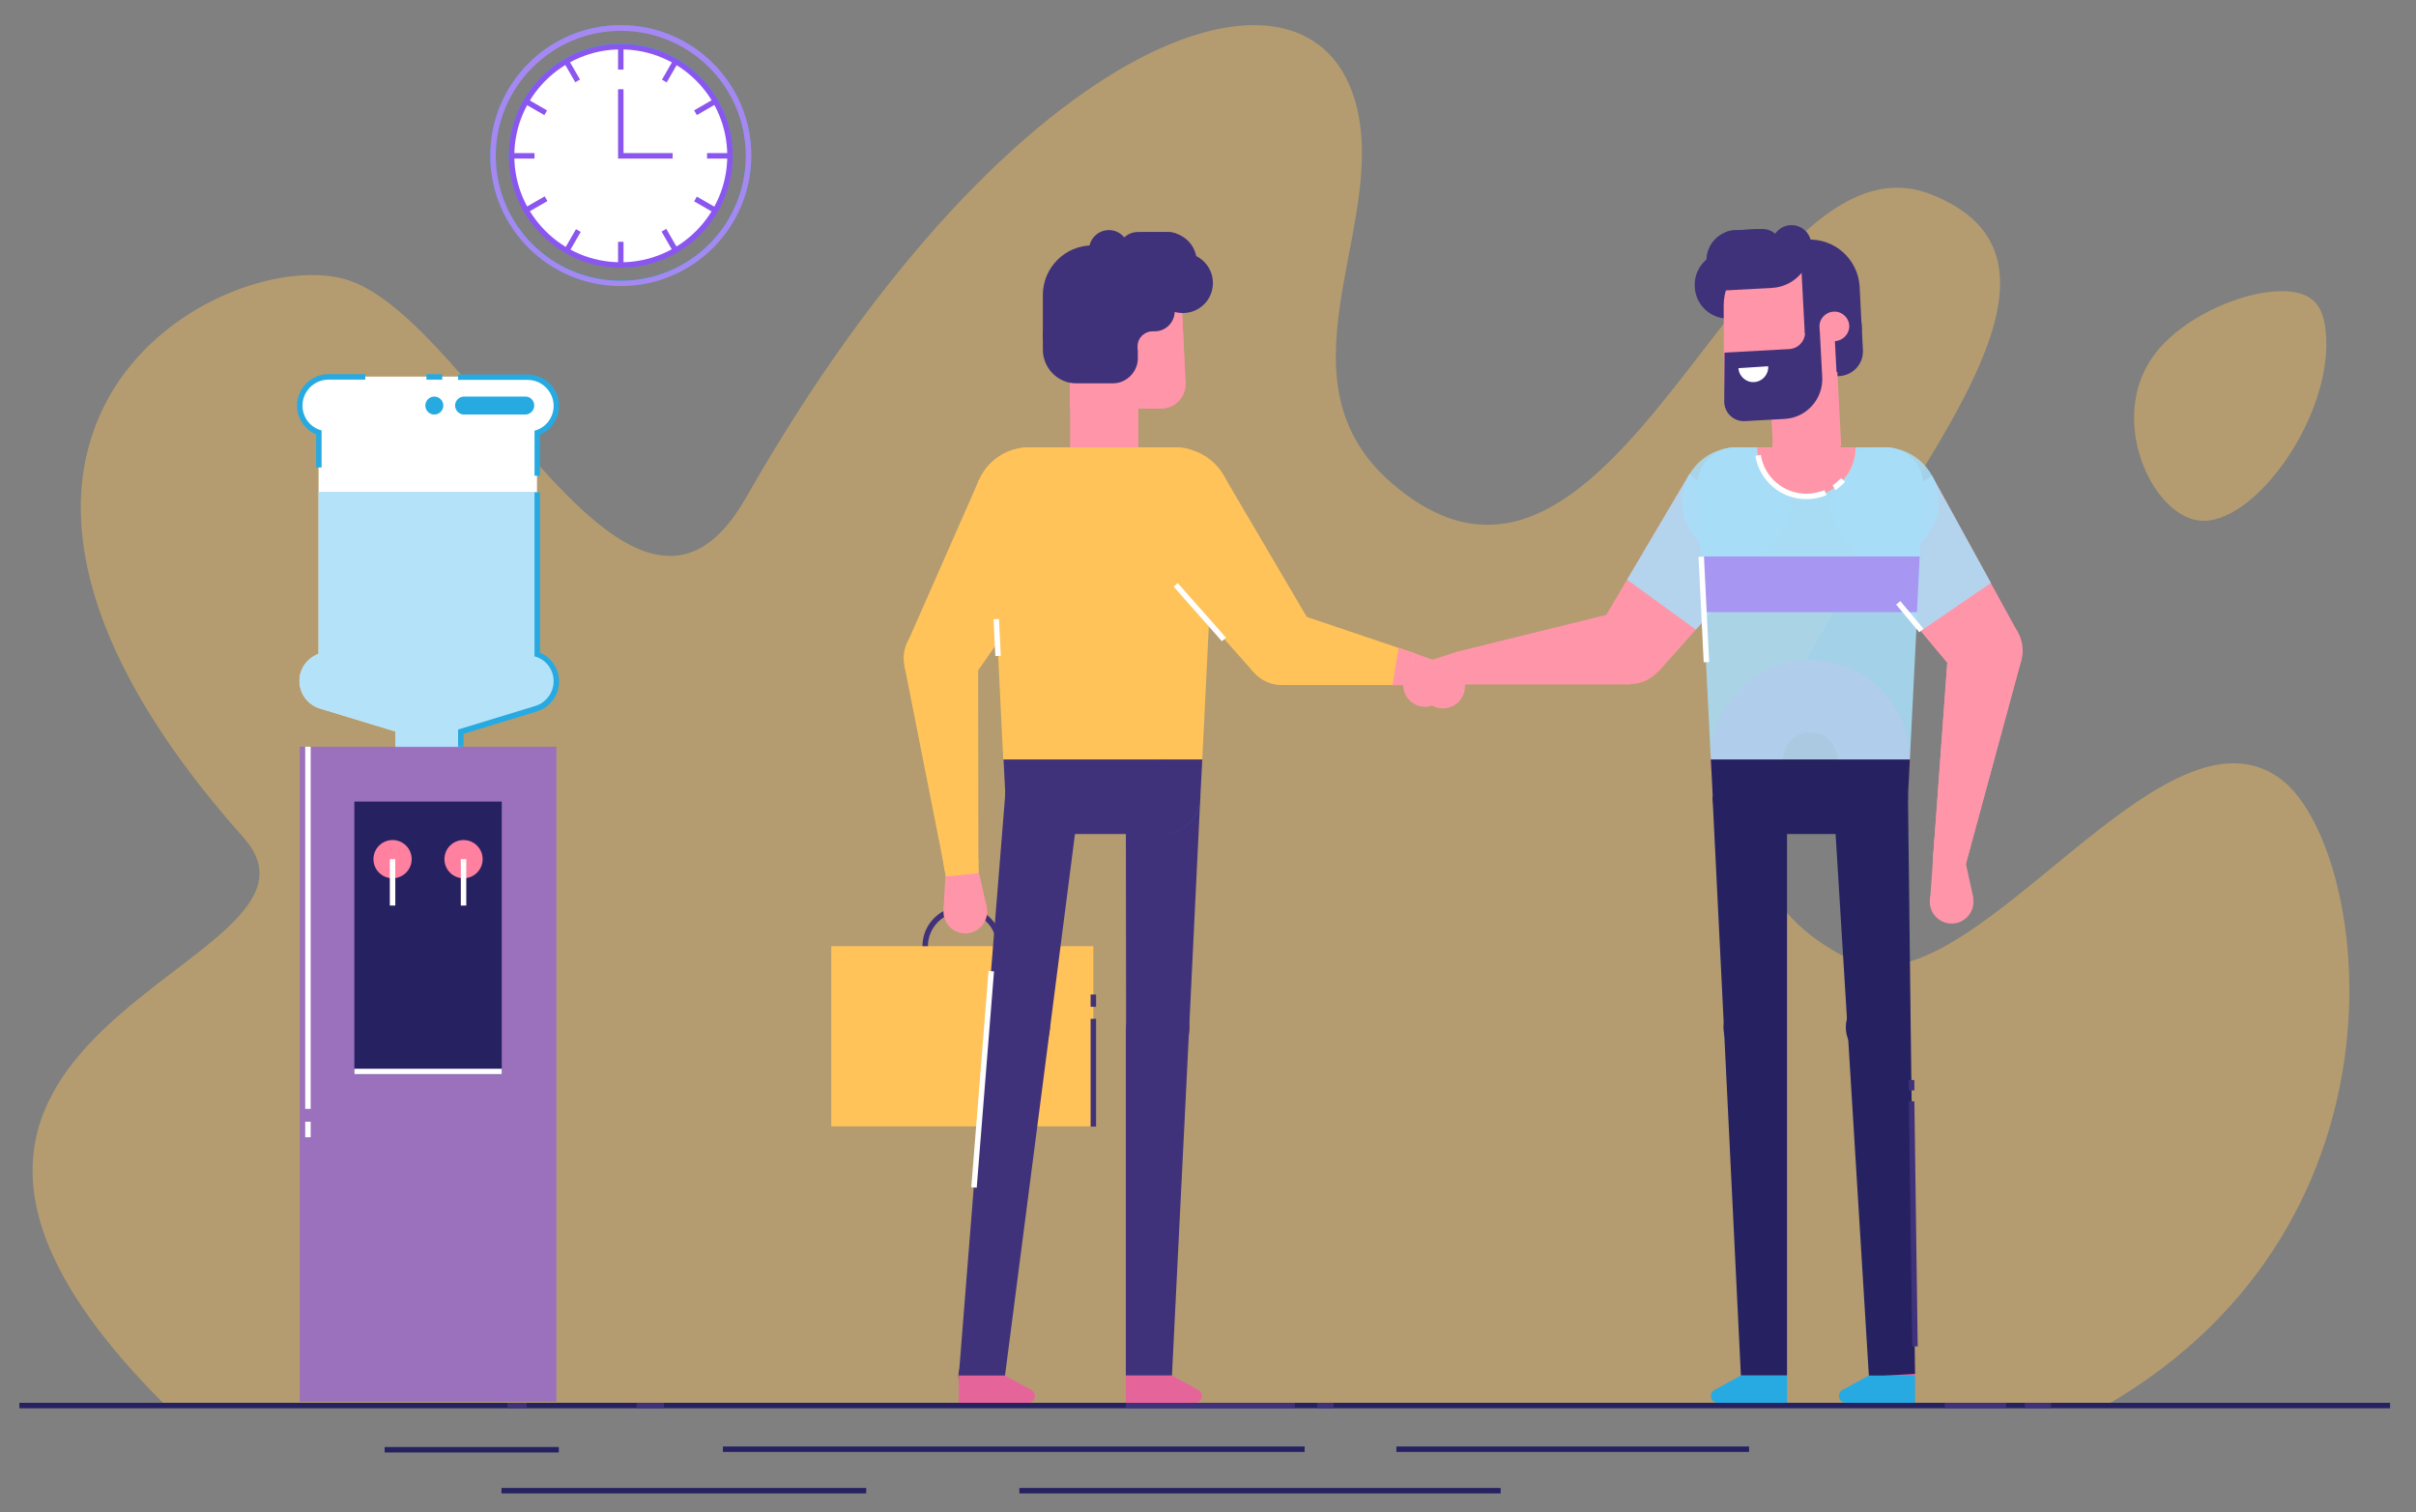 <?xml version="1.0" encoding="utf-8"?>
<!-- Generator: Adobe Illustrator 24.0.3, SVG Export Plug-In . SVG Version: 6.00 Build 0)  -->
<svg version="1.1" id="_x2014_ÎÓÈ_x5F_1" xmlns="http://www.w3.org/2000/svg" xmlns:xlink="http://www.w3.org/1999/xlink"
	 x="0px" y="0px" viewBox="0 0 885 554" style="enable-background:new 0 0 885 554;" xml:space="preserve">
<rect x="0" y="0" width="885" height="554" fill="#808080" stroke="none"/>
<style type="text/css">
	.st0{opacity:0.41;fill:#FFC359;enable-background:new    ;}
	.st1{fill:#262262;}
	.st2{fill:#40327A;}
	.st3{fill:#F8F7FF;}
	.st4{fill:#FF95A9;}
	.st5{fill:none;}
	.st6{fill:#FFC359;}
	.st7{fill:#3579B5;}
	.st8{fill:#E5659B;}
	.st9{fill:#BF5355;}
	.st10{opacity:0.86;fill:#A9DEF9;enable-background:new    ;}
	.st11{fill:#27AAE1;}
	.st12{fill:#FFC371;}
	.st13{fill:#FFFFFF;}
	.st14{fill:#A796F2;}
	.st15{opacity:0.61;fill:#8B56EF;enable-background:new    ;}
	.st16{fill:#FF809F;}
	.st17{display:none;}
	.st18{display:inline;fill:#FFFFFF;}
	.st19{display:inline;}
	.st20{fill:#DDD6FF;}
	.st21{fill:#A788F2;}
	.st22{fill:#8B56EF;}
</style>
<path class="st0" d="M60.7,515h710.7c117.3-67.8,96.2-206.6,63.6-229.9c-44.5-31.9-114.2,88.2-157.7,66.3
	c-124.3-62.7,134.1-239.3,30-280.2c-67.8-26.6-114.8,177.1-197.4,105.9c-43-37-3.9-90.9-12.2-134.6c-13-69.4-125.6-33.8-224.4,139.8
	c-41.7,73.2-98.8-63.5-145.3-79.5C84.7,87.9-45.8,155.2,89.2,306.9C132.1,355.1-79.7,375.5,60.7,515z"/>
<path class="st0" d="M851.9,121c-0.7-6-2.4-10-6.5-12.3c-12.3-6.7-43.1,4.1-55.9,20.8c-17.9,23.2-1.6,58.9,15.8,61.2
	C825.4,193.4,855.3,151.9,851.9,121z"/>
<g>
	<path class="st1" d="M478,531H264.8H478z"/>
	<rect x="264.8" y="530" class="st1" width="213.1" height="2"/>
</g>
<g>
	<path class="st1" d="M317.3,546.2H183.7H317.3z"/>
	<rect x="183.7" y="545.2" class="st1" width="133.6" height="2"/>
</g>
<g>
	<path class="st1" d="M549.7,546.2H373.4H549.7z"/>
	<rect x="373.4" y="545.2" class="st1" width="176.3" height="2"/>
</g>
<g>
	<path class="st1" d="M204.8,531.2H141H204.8z"/>
	<rect x="140.9" y="530.2" class="st1" width="63.8" height="2"/>
</g>
<g>
	<path class="st1" d="M640.8,531H511.5H640.8z"/>
	<rect x="511.5" y="530" class="st1" width="129.2" height="2"/>
</g>
<rect x="7.1" y="514" class="st1" width="868.4" height="2"/>
<rect x="412.4" y="514" class="st2" width="61.9" height="2"/>
<rect x="482.5" y="514" class="st2" width="6" height="2"/>
<rect x="712.4" y="514" class="st2" width="22.5" height="2"/>
<rect x="741.7" y="514" class="st2" width="9.6" height="2"/>
<g>
	<path class="st3" d="M185.9,515h7H185.9z"/>
	<rect x="185.9" y="514" class="st2" width="7" height="2"/>
</g>
<g>
	<path class="st4" d="M425.2,149.7H392v-36.3c0-11.1,9-20,20-20l0,0c10.7,0,20.4,8.4,20.9,19l1.3,27.8
		C434.5,145.4,430.4,149.7,425.2,149.7z"/>
	<path class="st4" d="M434.3,140.2c0.3,5.2-3.9,9.5-9.1,9.5H392v-36.3c0-11.1,9-20,20-20c5.3,0,11.1,2.1,14.7,5.5s5.9,8.2,6.2,13.5
		L434.3,140.2z"/>
	<path class="st2" d="M438.4,96v10.8c0,0.8-0.1,1.6-0.3,2.4h-20.3V85.1h9.7C433.5,85.1,438.4,89.9,438.4,96z"/>
	<path class="st5" d="M433.8,129.7l-0.8-17.3L433.8,129.7z"/>
	<path class="st2" d="M400.2,89.9h2.7v34.2H382v-16C382,98.1,390.1,89.9,400.2,89.9z"/>
	<path class="st2" d="M435.8,106.9h-21.6c-8.4,0-15.3-6.9-15.3-15.3c0-4,3.3-7.3,7.3-7.3s7.3,3.3,7.3,7.3c0,0.4,0.3,0.8,0.8,0.8
		h21.6L435.8,106.9L435.8,106.9z"/>
	<path class="st2" d="M428,99.6h-11.2c-4,0-7.3-3.3-7.3-7.3s3.3-7.3,7.3-7.3H428c4,0,7.3,3.3,7.3,7.3
		C435.3,96.4,432.1,99.6,428,99.6z"/>
	<path class="st2" d="M444.3,103.7c0,6.1-4.9,11-11,11s-11.8-4.9-11.8-11s5.7-11,11.8-11S444.3,97.6,444.3,103.7z"/>
	<rect x="398" y="101.2" class="st2" width="30.3" height="11.4"/>
	<rect x="398.8" y="112.4" class="st2" width="23.4" height="14.5"/>
	<path class="st2" d="M407.5,140.5h-13.1c-6.9,0-12.4-5.6-12.4-12.4v-6.6h34.8v9.8C416.8,136.3,412.6,140.5,407.5,140.5z"/>
	<path class="st4" d="M404.5,178.4L404.5,178.4c-6.9,0-12.5-5.6-12.5-12.5v-25.4h25v25.4C417,172.8,411.4,178.4,404.5,178.4z"/>
	<path class="st4" d="M422.2,132.3h5.5v-10.9h-5.5c-3,0-5.5,2.4-5.5,5.5l0,0C416.8,129.9,419.2,132.3,422.2,132.3z"/>
	<path class="st2" d="M430.3,108.4h-13.6v13h6.3c4,0,7.3-3.3,7.3-7.3L430.3,108.4L430.3,108.4z"/>
	<circle class="st4" cx="404.5" cy="165.9" r="12.5"/>
</g>
<path class="st2" d="M352.5,361.3c-8.1,0-14.6-6.6-14.6-14.6c0-8.1,6.6-14.6,14.6-14.6c8.1,0,14.6,6.6,14.6,14.6
	C367.1,354.8,360.6,361.3,352.5,361.3z M352.5,334.1c-6.9,0-12.6,5.7-12.6,12.6s5.7,12.6,12.6,12.6s12.6-5.7,12.6-12.6
	C365.1,339.8,359.5,334.1,352.5,334.1z"/>
<rect x="304.5" y="346.7" class="st6" width="96" height="66"/>
<ellipse class="st6" cx="469.5" cy="237.4" rx="13.6" ry="13.6"/>
<polygon class="st6" points="415.8,197.3 459.3,246.4 481.3,230.5 448.1,174 "/>
<path class="st4" d="M535.1,256.2c-2.6,3.6-7.6,4.4-11.2,1.9c-3.6-2.6-4.4-7.6-1.9-11.2c2.6-3.6,7.6-4.4,11.2-1.9
	C536.9,247.6,537.7,252.6,535.1,256.2z"/>
<path class="st4" d="M521,248.5c1.9-2.7,1.3-6.4-1.4-8.4c-2.7-1.9-6.4-1.3-8.4,1.4s-1.3,6.4,1.4,8.4
	C515.3,251.8,519,251.2,521,248.5z"/>
<polygon class="st4" points="531.2,244 518,239.3 512.6,249.9 524,258 "/>
<ellipse class="st6" cx="430.9" cy="184.1" rx="20" ry="20"/>
<ellipse class="st6" cx="376.9" cy="183.9" rx="20" ry="20"/>
<polygon class="st2" points="439.7,291.9 435.6,376.7 412.5,376.7 412.4,291.9 "/>
<ellipse transform="matrix(0.231 -0.973 0.973 0.231 9.553 596.103)" class="st7" cx="381.7" cy="292" rx="13.6" ry="13.7"/>
<circle class="st7" cx="426.1" cy="291.9" r="13.6"/>
<path class="st6" d="M445.3,178.6l-4.9,99.7h-72.9l-4.9-99.7c-0.4-8,6-14.7,14-14.7h54.7C439.3,163.9,445.7,170.6,445.3,178.6z"/>
<path class="st2" d="M440.4,278.3l-0.7,13.6v0.7c-0.4,7.3-6.4,13-13.6,13h-44.2c-7.3,0-13.3-5.7-13.6-13v-0.7l-0.7-13.6H440.4z"/>
<polygon class="st2" points="395.3,293.7 384.5,377.7 361.5,374.7 368.3,290.2 "/>
<ellipse transform="matrix(0.707 -0.707 0.707 0.707 -233.1 445.232)" class="st7" cx="420.9" cy="504" rx="8.4" ry="8.4"/>
<ellipse class="st2" cx="424.1" cy="376.7" rx="11.6" ry="11.6"/>
<path class="st2" d="M384.5,377.7c-0.8,6.3-6.6,10.8-13,10c-6.3-0.8-10.8-6.6-10-13s6.6-10.8,13-10
	C380.8,365.6,385.3,371.4,384.5,377.7z"/>
<polygon class="st2" points="412.4,504 412.4,376.7 435.6,376.7 429.3,504 "/>
<polygon class="st2" points="351.3,502.9 361.5,374.7 384.5,377.7 368,505.1 "/>
<path class="st8" d="M437.8,514h-25.4v-10h16.9l9.7,5.3c0.8,0.4,1.3,1.3,1.3,2.2l0,0C440.3,512.9,439.2,514,437.8,514z"/>
<ellipse transform="matrix(0.23 -0.973 0.973 0.23 -213.609 738.127)" class="st2" cx="359.6" cy="504" rx="8.4" ry="8.4"/>
<path class="st8" d="M376.6,514h-25.4v-10h16.9l9.7,5.3c0.8,0.4,1.3,1.3,1.3,2.2l0,0C379.1,512.9,378,514,376.6,514z"/>
<path class="st6" d="M344.7,254.8c-7.5,0-13.7-6.1-13.7-13.6s6.1-13.7,13.6-13.7s13.7,6.1,13.7,13.6
	C358.3,248.7,352.2,254.8,344.7,254.8z"/>
<polygon class="st6" points="393.3,195.3 355.9,249.1 332.2,235.9 358.6,175.9 "/>
<g>
	<path class="st4" d="M355.4,341.8c4.3-1,7-5.3,6-9.6c-1-4.3-5.3-7-9.6-6c-4.3,1-7,5.3-6,9.6S351.1,342.8,355.4,341.8z"/>
	<path class="st4" d="M353.8,325.7c-3.2,0.8-6.5-1.3-7.2-4.5c-0.8-3.2,1.3-6.5,4.5-7.2c3.2-0.8,6.5,1.3,7.2,4.5
		C359,321.8,357,325,353.8,325.7z"/>
	<polygon class="st4" points="345.6,333.5 346.4,319.6 358.3,318.5 361.4,332.2 	"/>
</g>
<g>
	<polygon class="st6" points="358.3,241.2 358.4,319.9 346.5,321.1 345.7,317.1 344.6,311.2 331.3,243.9 	"/>
	<polygon class="st6" points="346.5,321.1 358.4,319.9 358.4,314.6 345.7,317.1 	"/>
</g>
<polygon class="st6" points="518,239.3 516.1,251 469.5,251 473.8,224.4 512.3,237.4 "/>
<polygon class="st4" points="518,239.3 516.1,251 510.1,251 512.3,237.4 "/>
<g>
	<path class="st8" d="M699.6,278.3c0,4.8-0.9,9.4-2.7,13.6h-67.6c-1.7-4.2-2.6-8.8-2.6-13.6c0-20.1,16.3-36.5,36.5-36.5
		C683.3,241.8,699.6,258.1,699.6,278.3z"/>
</g>
<circle class="st9" cx="663.1" cy="278.3" r="10"/>
<g>
	<ellipse class="st4" cx="714.9" cy="330.4" rx="8" ry="8"/>
	<path class="st4" d="M713.5,322.3c3.3,0.2,6.2-2.2,6.4-5.5s-2.2-6.2-5.5-6.4c-3.3-0.2-6.2,2.2-6.4,5.5
		C707.7,319.2,710.2,322,713.5,322.3z"/>
	<polygon class="st4" points="722.8,328.7 719.8,315 708,315.9 707,329.8 	"/>
</g>
<path class="st4" d="M726.3,251.9c7.5,0.5,14-5.1,14.6-12.6c0.5-7.5-5.1-14-12.6-14.6s-14,5.1-14.6,12.6
	C713.1,244.9,718.8,251.4,726.3,251.9z"/>
<polygon class="st4" points="674.8,196.7 716.8,247.1 739.2,231.8 707.7,174.3 "/>
<ellipse class="st10" cx="690.2" cy="183.9" rx="20" ry="20"/>
<path class="st4" d="M515.4,255.5c2.5,3.6,7.5,4.6,11.1,2.1c3.6-2.5,4.6-7.5,2.1-11.1s-7.5-4.6-11.1-2.1S512.9,251.9,515.4,255.5z"
	/>
<path class="st4" d="M529.8,248.2c-1.9-2.7-1.2-6.5,1.6-8.3c2.7-1.9,6.5-1.2,8.3,1.6c1.9,2.7,1.2,6.5-1.6,8.3
	C535.4,251.6,531.6,250.9,529.8,248.2z"/>
<polygon class="st4" points="519.5,243.4 532.8,239.1 538.1,249.7 526.5,257.6 "/>
<ellipse transform="matrix(0.277 -0.961 0.961 0.277 203.749 745.258)" class="st4" cx="597.2" cy="237.2" rx="13.6" ry="13.6"/>
<polygon class="st4" points="651,197.2 607.4,246.2 585.5,230.2 618.8,173.8 "/>
<polygon class="st10" points="651,197.2 621.2,230.7 596,212.4 618.8,173.8 "/>
<polygon class="st10" points="674.8,196.7 703.6,231.2 729.3,213.6 707.7,174.3 "/>
<g>
	<polygon class="st4" points="719.7,317.9 708,315.8 713.7,237.3 740.4,241.9 722.4,308.2 720.8,314 	"/>
	<polygon class="st4" points="713.7,237.3 708,315.8 719.7,317.9 740.4,241.9 	"/>
	<polygon class="st4" points="708.6,307.2 708,315.8 719.7,317.9 720.8,314 722,309.5 	"/>
</g>
<path class="st10" d="M622.8,198.9c8.3,7.3,20.9,6.6,28.2-1.7s6.6-20.9-1.7-28.2s-20.9-6.6-28.2,1.7
	C613.8,178.9,614.5,191.5,622.8,198.9z"/>
<g>
	<g>
		<polygon class="st1" points="698.9,291.1 699.9,375.9 676.8,377.3 671.6,292.7 		"/>
	</g>
</g>
<g>
	<g>
		<circle class="st8" cx="641" cy="291.9" r="13.6"/>
	</g>
</g>
<g>
	<g>
		
			<ellipse transform="matrix(0.397 -0.918 0.918 0.397 144.967 804.72)" class="st8" cx="685.2" cy="292" rx="13.7" ry="13.6"/>
	</g>
</g>
<path class="st10" d="M704.5,178.6l-1.2,25.3l-1,20.4l-2.7,54h-72.9l-2.7-54l-1-20.4l-1.2-25.3c-0.4-8,6-14.7,14-14.7h54.7
	C698.5,163.9,704.9,170.6,704.5,178.6z"/>
<g>
	<path class="st1" d="M699.6,278.3l-0.7,13.6v0.7c-0.4,7.3-6.4,13-13.6,13H641c-7.3,0-13.3-5.7-13.6-13v-0.7l-0.7-13.6H699.6z"/>
</g>
<g>
	<polygon class="st1" points="654.6,291.9 654.6,376.7 631.5,376.7 627.3,291.9 	"/>
</g>
<g>
	<g>
		<ellipse class="st8" cx="646.2" cy="504" rx="8.4" ry="8.4"/>
	</g>
</g>
<g>
	<g>
		<path class="st8" d="M701.5,503.4c0.3,4.7-3.3,8.7-7.9,8.9c-4.7,0.3-8.7-3.3-8.9-7.9c-0.3-4.7,3.3-8.7,7.9-8.9
			C697.2,495.2,701.2,498.7,701.5,503.4z"/>
	</g>
</g>
<g>
	<g>
		
			<ellipse transform="matrix(0.662 -0.749 0.749 0.662 -49.863 642.522)" class="st1" cx="688.1" cy="376.6" rx="11.6" ry="11.6"/>
	</g>
</g>
<g>
	<g>
		
			<ellipse transform="matrix(0.16 -0.987 0.987 0.16 168.338 951.031)" class="st1" cx="643.1" cy="376.6" rx="11.6" ry="11.6"/>
	</g>
</g>
<polygon class="st1" points="684.6,504.4 676.8,377.3 699.9,375.9 701.5,503.4 "/>
<polygon class="st1" points="637.7,504 631.5,376.7 654.6,376.7 654.6,504 "/>
<path class="st11" d="M629.2,514h25.4v-10h-16.9l-9.7,5.3c-0.8,0.4-1.3,1.3-1.3,2.2l0,0C626.7,512.9,627.8,514,629.2,514z"/>
<path class="st11" d="M676.1,514h25.4v-10h-16.9l-9.7,5.3c-0.8,0.4-1.3,1.3-1.3,2.2l0,0C673.6,512.9,674.7,514,676.1,514z"/>
<path class="st10" d="M704.5,178.6l-1.2,25.3H623l-1.2-25.3c-0.4-8,6-14.7,14-14.7h54.7C698.5,163.9,704.9,170.6,704.5,178.6z"/>
<path class="st12" d="M679.7,163.9c0,9.9-8,18-18,18c-9.9,0-18-8-18-18H679.7z"/>
<path class="st2" d="M633.6,116.7l3.6-0.2L636,92l-3.6,0.2c-6.8,0.4-12,6.1-11.6,12.9l0,0C621.1,111.9,626.9,117.1,633.6,116.7z"/>
<path class="st2" d="M664.7,138.3l9.1-0.5c5-0.3,8.9-4.5,8.6-9.6l-0.5-9.9l-18.2,1L664.7,138.3z"/>
<rect x="648.5" y="136.9" transform="matrix(0.999 -5.275792e-02 5.275792e-02 0.999 -7.017 35.082)" class="st4" width="25" height="27.1"/>
<path class="st2" d="M636,115.9l9.9-0.5l-1.7-31.5l-8.8,0.5c-6,0.3-10.6,5.5-10.3,11.5l0.6,10.8C626,112.1,630.6,116.2,636,115.9z"
	/>
<path class="st4" d="M641.1,148.8l32.2-1.7l-1.9-36.3c-0.6-11-10-19.5-21-18.9l0,0c-10.7,0.6-19,9.4-19,20.1l0.1,27.8
	C631.6,144.9,635.9,149,641.1,148.8z"/>
<path class="st5" d="M631.5,129.2l-0.1-17.3L631.5,129.2z"/>
<path class="st2" d="M662,87.8l-2.7,0.1l1.8,34.2L682,121l-0.8-16C680.6,95,672.1,87.3,662,87.8z"/>
<path class="st4" d="M672.2,125l-5.4,0.3l-0.3-5.4c-0.2-3,2.2-5.6,5.2-5.7l0,0c3-0.2,5.6,2.2,5.7,5.2l0,0
	C677.5,122.2,675.2,124.8,672.2,125z"/>
<path class="st2" d="M628.3,106.6l20.7-1.1c8.4-0.4,14.9-7.7,14.5-16.1c-0.2-4-3.6-7.1-7.6-6.9s-7.1,3.6-6.9,7.6
	c0,0.4-0.3,0.8-0.7,0.8L627.6,92L628.3,106.6z"/>
<path class="st2" d="M635.6,98.9l10.3-0.5c4-0.2,7.1-3.6,6.9-7.6c-0.2-4-3.6-7.1-7.6-6.9l-10.3,0.5c-4,0.2-7.1,3.6-6.9,7.6
	C628.2,96,631.6,99.1,635.6,98.9z"/>
<path class="st4" d="M679.7,163.9c0,9.9-8,18-18,18c-9.9,0-18-8-18-18H679.7z"/>
<path class="st13" d="M661.7,182.9c-9.3,0-17.2-6.7-18.7-15.9l2-0.3c1.3,8.2,8.4,14.2,16.7,14.2c2.3,0,4.5-0.5,6.6-1.3l0.8,1.8
	C666.8,182.4,664.3,182.9,661.7,182.9z"/>
<path class="st13" d="M672.4,179.6l-1.1-1.7c1.1-0.8,2.1-1.7,3.1-2.7l1.5,1.3C674.8,177.7,673.6,178.7,672.4,179.6z"/>
<ellipse class="st4" cx="661.7" cy="163.9" rx="12.5" ry="12.5"/>
<path class="st2" d="M631.6,147.1c0,4.2,3.5,7.5,7.7,7.2l14.4-0.8c8-0.4,14.2-7.3,13.8-15.3l-0.9-17l-5.4,0.3l0,0
	c0.2,3.3-2.4,6.2-5.7,6.4l-23.8,1.3L631.6,147.1z"/>
<polygon class="st14" points="703.2,203.9 702.2,224.3 624,224.3 623,203.9 "/>
<polygon class="st4" points="597.2,250.8 534.7,250.8 533.3,238.9 594,223.9 "/>
<path class="st13" d="M647.7,134.2c0.2,3-2.1,5.6-5.1,5.8s-5.6-2.1-5.8-5.1L647.7,134.2z"/>
<path class="st11" d="M227.4,104.8c-26.4,0-47.8-21.4-47.8-47.8S201,9.2,227.4,9.2s47.8,21.4,47.8,47.8
	C275.2,83.4,253.8,104.8,227.4,104.8z M227.4,11.2c-25.2,0-45.8,20.5-45.8,45.8s20.5,45.8,45.8,45.8s45.8-20.5,45.8-45.8
	C273.2,31.8,252.7,11.2,227.4,11.2z"/>
<circle class="st13" cx="227.4" cy="57" r="40"/>
<path class="st11" d="M227.4,98c-22.6,0-41-18.4-41-41s18.4-41,41-41s41,18.4,41,41S250,98,227.4,98z M227.4,18
	c-21.5,0-39,17.5-39,39s17.5,39,39,39s39-17.5,39-39S248.9,18,227.4,18z"/>
<g>
	<g>
		<path class="st11" d="M227.4,17v8.4V17z"/>
		<rect x="226.4" y="17" class="st11" width="2" height="8.4"/>
	</g>
	<g>
		<path class="st11" d="M227.4,88.6V97V88.6z"/>
		<rect x="226.4" y="88.6" class="st11" width="2" height="8.4"/>
	</g>
</g>
<g>
	<g>
		<path class="st11" d="M207.4,22.4l4.2,7.3L207.4,22.4z"/>
		<rect x="208.5" y="21.8" transform="matrix(0.866 -0.5 0.5 0.866 15.068 108.233)" class="st11" width="2" height="8.4"/>
	</g>
	<g>
		<path class="st11" d="M243.2,84.4l4.2,7.3L243.2,84.4z"/>
		<rect x="244.3" y="83.8" transform="matrix(0.866 -0.5 0.5 0.866 -11.136 134.44)" class="st11" width="2" height="8.4"/>
	</g>
</g>
<g>
	<g>
		<path class="st11" d="M192.8,37l7.3,4.2L192.8,37z"/>
		<rect x="195.4" y="34.9" transform="matrix(0.5 -0.866 0.866 0.5 64.349 189.657)" class="st11" width="2" height="8.4"/>
	</g>
	<g>
		<path class="st11" d="M254.8,72.8L262,77L254.8,72.8z"/>
		<rect x="257.4" y="70.7" transform="matrix(0.5 -0.866 0.866 0.5 64.341 261.243)" class="st11" width="2" height="8.4"/>
	</g>
</g>
<g>
	<g>
		<path class="st11" d="M187.4,57h8.4H187.4z"/>
		<rect x="187.4" y="56" class="st11" width="8.4" height="2"/>
	</g>
	<g>
		<path class="st11" d="M259,57h8.4H259z"/>
		<rect x="259" y="56" class="st11" width="8.4" height="2"/>
	</g>
</g>
<g>
	<g>
		<path class="st11" d="M192.8,77l7.3-4.2L192.8,77z"/>
		<rect x="192.2" y="73.9" transform="matrix(0.866 -0.5 0.5 0.866 -11.137 108.235)" class="st11" width="8.4" height="2"/>
	</g>
	<g>
		<path class="st11" d="M254.8,41.2L262,37L254.8,41.2z"/>
		<rect x="254.2" y="38.1" transform="matrix(0.866 -0.5 0.5 0.866 15.069 134.438)" class="st11" width="8.4" height="2"/>
	</g>
</g>
<g>
	<g>
		<path class="st11" d="M207.4,91.7l4.2-7.3L207.4,91.7z"/>
		<rect x="205.3" y="87" transform="matrix(0.5 -0.866 0.866 0.5 28.56 225.477)" class="st11" width="8.4" height="2"/>
	</g>
	<g>
		<path class="st11" d="M243.2,29.7l4.2-7.3L243.2,29.7z"/>
		
			<rect x="241.1" y="25" transform="matrix(0.5 -0.866 0.866 0.5 100.149 225.485)" class="st11" width="8.4" height="2"/>
	</g>
</g>
<polygon class="st11" points="246.4,58 226.4,58 226.4,32.7 228.4,32.7 228.4,56 246.4,56 "/>
<g>
	<path class="st3" d="M233.2,515h10H233.2z"/>
	<rect x="233.2" y="514" class="st2" width="10" height="2"/>
</g>
<g>
	<path class="st3" d="M624.9,242.6l-1.9-38.7L624.9,242.6z"/>
	
		<rect x="623" y="203.9" transform="matrix(0.999 -4.902980e-02 4.902980e-02 0.999 -10.195 30.863)" class="st13" width="2" height="38.7"/>
</g>
<g>
	<path class="st3" d="M703.6,231.2l-8.4-10.1L703.6,231.2z"/>
	
		<rect x="698.4" y="219.6" transform="matrix(0.768 -0.641 0.641 0.768 17.434 500.543)" class="st13" width="2" height="13.2"/>
</g>
<g>
	<path class="st3" d="M448.6,234.3l-17.7-20L448.6,234.3z"/>
	
		<rect x="438.7" y="211" transform="matrix(0.749 -0.662 0.662 0.749 -38.353 347.344)" class="st13" width="2" height="26.7"/>
</g>
<g>
	<path class="st3" d="M365.6,240.2l-0.7-13.4L365.6,240.2z"/>
	
		<rect x="364.2" y="226.8" transform="matrix(0.999 -4.905209e-02 4.905209e-02 0.999 -11.017 18.195)" class="st13" width="2" height="13.5"/>
</g>
<rect x="320.1" y="394.6" transform="matrix(7.968578e-02 -0.997 0.997 7.968578e-02 -63.139 722.723)" class="st13" width="79.5" height="2"/>
<rect x="399.5" y="373.3" class="st2" width="2" height="39.5"/>
<rect x="399.5" y="364.4" class="st2" width="2" height="4.5"/>
<rect x="699.8" y="403.5" transform="matrix(1 -1.352955e-02 1.352955e-02 1 -6.003 9.523)" class="st2" width="2" height="89.8"/>
<rect x="699.2" y="395.7" transform="matrix(1 -1.236669e-02 1.236669e-02 1 -4.863 8.689)" class="st2" width="2" height="3.8"/>
<path class="st13" d="M203.8,249.6c0,4.8-3.1,8.7-7.5,10.1l-27.5,8.4v5.6h-24V268l-27.6-8.4l0,0c-4.3-1.3-7.5-5.3-7.5-10.1
	c0-4.6,2.9-8.4,7-9.9v-81.2c-4.1-1.4-7-5.3-7-9.9c0-5.8,4.7-10.5,10.5-10.5h73c5.8,0,10.5,4.7,10.5,10.5c0,4.6-2.9,8.4-7,9.9v81.2
	C200.8,241.2,203.8,245.1,203.8,249.6z"/>
<path class="st11" d="M117.8,171.3h-2v-12.1c-4.2-1.8-7-6-7-10.6c0-6.3,5.2-11.5,11.5-11.5h13.5v2h-13.5c-5.2,0-9.5,4.3-9.5,9.5
	c0,4,2.5,7.6,6.3,8.9l0.7,0.2V171.3z"/>
<path class="st10" d="M203.8,249.6c0,4.8-3.1,8.7-7.5,10.1l-27.5,8.4v5.6h-24V268l-27.6-8.4l0,0c-4.3-1.3-7.5-5.3-7.5-10.1
	c0-4.6,2.9-8.4,7-9.9v-59.4h80v59.4C200.8,241.2,203.8,245.1,203.8,249.6z"/>
<rect x="109.8" y="273.6" class="st15" width="94" height="240"/>
<rect x="129.8" y="293.7" class="st1" width="54" height="100"/>
<circle class="st16" cx="143.8" cy="314.8" r="7"/>
<circle class="st16" cx="169.8" cy="314.8" r="7"/>
<rect x="142.8" y="314.8" class="st13" width="2" height="17"/>
<rect x="168.8" y="314.8" class="st13" width="2" height="17"/>
<g class="st17">
	<circle class="st18" cx="156.8" cy="224.7" r="2"/>
	<circle class="st18" cx="156.8" cy="238.8" r="2"/>
	<circle class="st18" cx="156.8" cy="256" r="2"/>
	<circle class="st18" cx="177.8" cy="214.6" r="2"/>
	<circle class="st18" cx="177.8" cy="224.7" r="2"/>
	<circle class="st18" cx="177.8" cy="238.8" r="2"/>
	<circle class="st18" cx="135.8" cy="195.5" r="2"/>
	<circle class="st18" cx="135.8" cy="204.6" r="2"/>
	<circle class="st18" cx="135.8" cy="224.7" r="2"/>
</g>
<rect x="129.8" y="391.6" class="st13" width="54" height="2"/>
<path class="st11" d="M169.8,273.6h-2v-6.3l28.2-8.6c4-1.2,6.8-4.9,6.8-9.1c0-4-2.5-7.6-6.3-8.9l-0.7-0.2v-60.1h2v58.7
	c4.2,1.8,7,6,7,10.6c0,5.1-3.3,9.5-8.2,11l-26.8,8.2V273.6z"/>
<path class="st11" d="M197.8,174.3h-2v-16.5l0.7-0.2c3.8-1.3,6.3-4.9,6.3-8.9c0-5.2-4.3-9.5-9.5-9.5h-25.5v-2h25.5
	c6.3,0,11.5,5.2,11.5,11.5c0,4.6-2.8,8.8-7,10.6V174.3z"/>
<rect x="156.2" y="137.1" class="st11" width="5.8" height="2"/>
<path class="st11" d="M192.5,145.3H170c-1.8,0-3.3,1.5-3.3,3.3l0,0c0,1.8,1.5,3.3,3.3,3.3h22.4c1.8,0,3.3-1.5,3.3-3.3l0,0
	C195.7,146.8,194.3,145.3,192.5,145.3z"/>
<path class="st11" d="M159.1,145.3L159.1,145.3c-1.8,0-3.3,1.5-3.3,3.3l0,0c0,1.8,1.5,3.3,3.3,3.3l0,0c1.8,0,3.3-1.5,3.3-3.3l0,0
	C162.4,146.8,160.9,145.3,159.1,145.3z"/>
<rect x="111.8" y="273.6" class="st13" width="2" height="132.7"/>
<rect x="111.8" y="411" class="st13" width="2" height="5.7"/>
<g class="st17">
	<g class="st19">
		<path class="st20" d="M707.7,89.7h-2.9l1.2-1.5c2.1-2.5,3.3-5.8,3.3-9.1v-30c0-4,1.5-7.8,4.1-10.7c3.1-3.4,7.4-5.4,12-5.4h42
			c8.9,0,16.1,7.2,16.1,16.1V70c0,8.9-7.2,16.1-16.1,16.1h-42c-2.1,0-4.2-0.4-6.2-1.2C716.3,88,712.1,89.7,707.7,89.7z M725.5,34.8
			c-4.1,0-7.9,1.7-10.6,4.8c-2.3,2.6-3.6,6-3.6,9.5v30.1c0,3.1-0.9,6.1-2.6,8.7c3.7-0.2,7.2-1.9,9.8-4.7l0.5-0.5l0.6,0.3
			c1.9,0.9,3.9,1.3,6,1.3h42c7.9,0,14.3-6.4,14.3-14.3V49.1c0-7.9-6.4-14.3-14.3-14.3H725.5z"/>
		<rect x="723.1" y="44.3" class="st20" width="46.4" height="1.8"/>
		<rect x="735.4" y="49.8" class="st20" width="22" height="1.8"/>
		<rect x="723.1" y="49.8" class="st20" width="8.1" height="1.8"/>
		<rect x="723.1" y="55.3" class="st20" width="40.7" height="1.8"/>
		<rect x="754.5" y="60.9" class="st20" width="14.9" height="1.8"/>
		<rect x="723.1" y="60.9" class="st20" width="26.7" height="1.8"/>
		<rect x="723.1" y="66.4" class="st20" width="40.7" height="1.8"/>
		<rect x="723.1" y="71.9" class="st20" width="12.3" height="1.8"/>
	</g>
	<g class="st19">
		<path class="st20" d="M587.3,128.4c-2,0.8-4,1.2-6.2,1.2h-42c-8.9,0-16.1-7.2-16.1-16.1V92.6c0-8.9,7.2-16.1,16.1-16.1h42
			c4.6,0,9,2,12,5.4c2.6,3,4.1,6.8,4.1,10.7v30.1c0,3.3,1.2,6.5,3.3,9.1l1.2,1.5h-2.9C594.5,133.3,590.3,131.5,587.3,128.4z
			 M539.2,78.3c-7.9,0-14.3,6.4-14.3,14.3v20.9c0,7.9,6.4,14.3,14.3,14.3h42c2.1,0,4.1-0.4,6-1.3l0.6-0.3l0.5,0.5
			c2.5,2.8,6,4.5,9.8,4.7c-1.7-2.6-2.6-5.6-2.6-8.7V92.6c0-3.5-1.3-6.9-3.6-9.5c-2.7-3-6.6-4.8-10.6-4.8
			C581.3,78.3,539.2,78.3,539.2,78.3z"/>
		<rect x="537.1" y="87.8" class="st20" width="46.4" height="1.8"/>
		<rect x="549.5" y="93.4" class="st20" width="22" height="1.8"/>
		<rect x="537.1" y="93.4" class="st20" width="8.1" height="1.8"/>
		<rect x="537.1" y="98.9" class="st20" width="40.7" height="1.8"/>
		<rect x="568.6" y="104.4" class="st20" width="14.9" height="1.8"/>
		<rect x="537.1" y="104.4" class="st20" width="26.7" height="1.8"/>
		<rect x="537.1" y="109.9" class="st20" width="40.7" height="1.8"/>
		<rect x="537.1" y="115.4" class="st20" width="12.3" height="1.8"/>
	</g>
	<g class="st19">
		<path class="st20" d="M376.5,67.5c-2,0.8-4,1.2-6.2,1.2h-42c-8.9,0-16.1-7.2-16.1-16.1V31.7c0-8.9,7.2-16.1,16.1-16.1h42
			c4.6,0,9,2,12,5.4c2.6,3,4.1,6.8,4.1,10.7v30.1c0,3.3,1.2,6.5,3.3,9.1l1.2,1.5H388C383.7,72.3,379.5,70.6,376.5,67.5z M328.4,17.4
			c-7.9,0-14.3,6.4-14.3,14.3v20.9c0,7.9,6.4,14.3,14.3,14.3h42c2.1,0,4.1-0.4,6-1.3l0.6-0.3l0.5,0.5c2.5,2.8,6,4.5,9.8,4.7
			c-1.7-2.6-2.6-5.6-2.6-8.7V31.7c0-3.5-1.3-6.9-3.6-9.5c-2.7-3-6.6-4.8-10.6-4.8C370.5,17.4,328.4,17.4,328.4,17.4z"/>
		<rect x="326.3" y="26.9" class="st20" width="46.4" height="1.8"/>
		<rect x="338.7" y="32.4" class="st20" width="22" height="1.8"/>
		<rect x="326.3" y="32.4" class="st20" width="8.1" height="1.8"/>
		<rect x="326.3" y="38" class="st20" width="40.7" height="1.8"/>
		<rect x="357.8" y="43.5" class="st20" width="14.9" height="1.8"/>
		<rect x="326.3" y="43.5" class="st20" width="26.7" height="1.8"/>
		<rect x="326.3" y="49" class="st20" width="40.7" height="1.8"/>
		<rect x="326.3" y="54.5" class="st20" width="12.3" height="1.8"/>
	</g>
</g>
<path class="st21" d="M227.4,104.8c-26.4,0-47.8-21.4-47.8-47.8S201,9.2,227.4,9.2s47.8,21.4,47.8,47.8S253.8,104.8,227.4,104.8z
	 M227.4,11.3c-25.2,0-45.8,20.5-45.8,45.8s20.5,45.8,45.8,45.8s45.8-20.5,45.8-45.8S252.7,11.3,227.4,11.3z"/>
<circle class="st13" cx="227.4" cy="57.1" r="40"/>
<path class="st22" d="M227.4,98.1c-22.6,0-41-18.4-41-41s18.4-41,41-41s41,18.4,41,41S250.1,98.1,227.4,98.1z M227.4,18.1
	c-21.5,0-39,17.5-39,39s17.5,39,39,39s39-17.5,39-39C266.4,35.5,248.9,18.1,227.4,18.1z"/>
<g>
	<g>
		<path class="st22" d="M227.4,17.1v8.4V17.1z"/>
		<rect x="226.4" y="17.1" class="st22" width="2" height="8.4"/>
	</g>
	<g>
		<path class="st22" d="M227.4,88.6V97V88.6z"/>
		<rect x="226.4" y="88.6" class="st22" width="2" height="8.4"/>
	</g>
</g>
<g>
	<g>
		<path class="st22" d="M207.4,22.4l4.2,7.3L207.4,22.4z"/>
		<rect x="208.5" y="21.8" transform="matrix(0.866 -0.5 0.5 0.866 15.069 108.234)" class="st22" width="2" height="8.4"/>
	</g>
	<g>
		<path class="st22" d="M243.2,84.4l4.2,7.3L243.2,84.4z"/>
		<rect x="244.3" y="83.8" transform="matrix(0.866 -0.5 0.5 0.866 -11.136 134.441)" class="st22" width="2" height="8.4"/>
	</g>
</g>
<g>
	<g>
		<path class="st22" d="M192.8,37.1l7.3,4.2L192.8,37.1z"/>
		<rect x="195.3" y="35" transform="matrix(0.5 -0.866 0.866 0.5 64.155 189.613)" class="st22" width="2" height="8.4"/>
	</g>
	<g>
		<path class="st22" d="M254.8,72.8l7.3,4.2L254.8,72.8z"/>
		<rect x="257.4" y="70.8" transform="matrix(0.5 -0.866 0.866 0.5 64.249 261.277)" class="st22" width="2" height="8.4"/>
	</g>
</g>
<g>
	<g>
		<path class="st22" d="M187.4,57.1h8.4H187.4z"/>
		<rect x="187.4" y="56.1" class="st22" width="8.4" height="2"/>
	</g>
	<g>
		<path class="st22" d="M259,57.1h8.4H259z"/>
		<rect x="259" y="56.1" class="st22" width="8.4" height="2"/>
	</g>
</g>
<g>
	<g>
		<path class="st22" d="M192.8,77.1l7.3-4.2L192.8,77.1z"/>
		<rect x="192.2" y="73.9" transform="matrix(0.866 -0.5 0.5 0.866 -11.137 108.236)" class="st22" width="8.4" height="2"/>
	</g>
	<g>
		<path class="st22" d="M254.8,41.3l7.3-4.2L254.8,41.3z"/>
		<rect x="254.2" y="38.2" transform="matrix(0.866 -0.5 0.5 0.866 15.02 134.454)" class="st22" width="8.4" height="2"/>
	</g>
</g>
<g>
	<g>
		<path class="st22" d="M207.4,91.7l4.2-7.3L207.4,91.7z"/>
		
			<rect x="205.5" y="87.1" transform="matrix(0.5 -0.866 0.866 0.5 28.614 225.661)" class="st22" width="8.4" height="2"/>
	</g>
	<g>
		<path class="st22" d="M243.2,29.7l4.2-7.3L243.2,29.7z"/>
		
			<rect x="241.2" y="25" transform="matrix(0.5 -0.866 0.866 0.5 100.23 225.571)" class="st22" width="8.4" height="2"/>
	</g>
</g>
<polygon class="st22" points="246.4,58.1 226.4,58.1 226.4,32.7 228.4,32.7 228.4,56.1 246.4,56.1 "/>
</svg>
